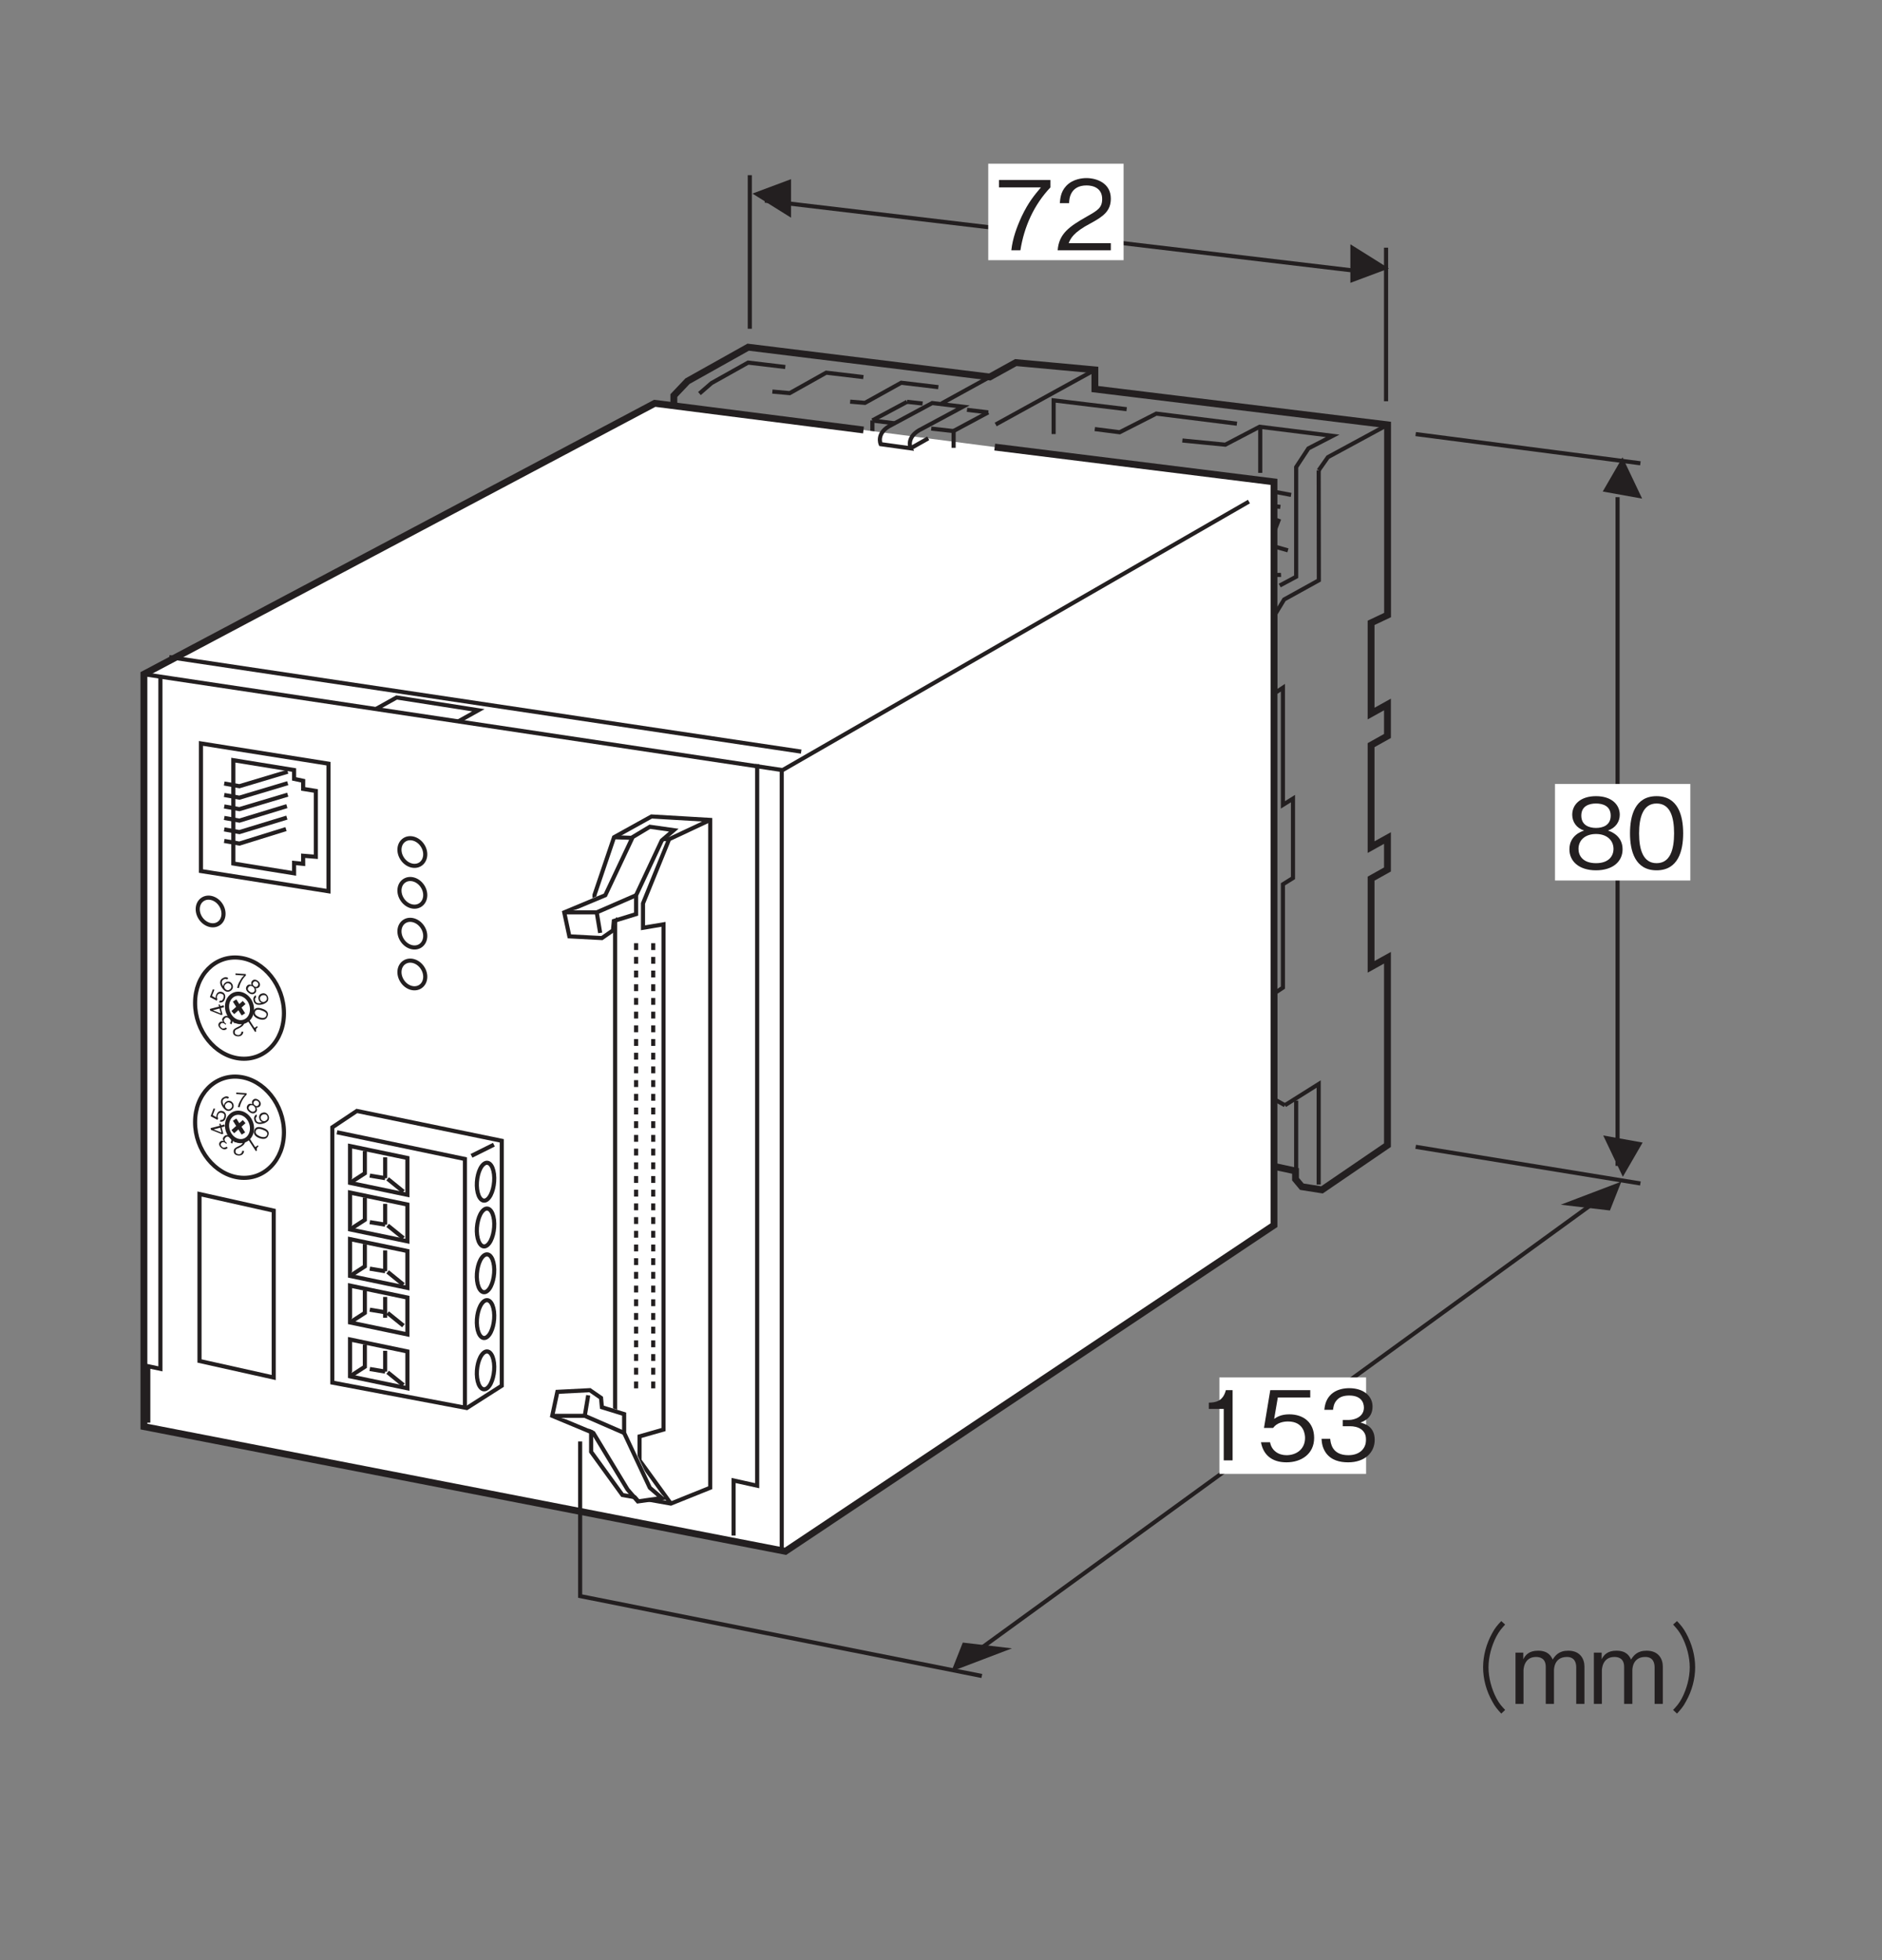 <?xml version="1.0" encoding="UTF-8"?>
<svg xmlns="http://www.w3.org/2000/svg" xmlns:xlink="http://www.w3.org/1999/xlink" width="136.06pt" height="141.67pt" viewBox="0 0 136.06 141.67" version="1.2">
<rect x="0" y="0" width="136.06" height="141.67" fill="#808080" stroke="none"/>
<defs>
<g>
<symbol overflow="visible" id="glyph0-0">
<path style="stroke:none;" d="M 0.703 0.828 L 6.266 0.828 L 6.266 -6.125 L 0.703 -6.125 Z M 3.484 -2.922 L 1.266 -5.766 L 5.688 -5.766 Z M 3.703 -2.641 L 5.906 -5.484 L 5.906 0.203 Z M 1.266 0.484 L 3.484 -2.359 L 5.688 0.484 Z M 1.047 -5.484 L 3.25 -2.641 L 1.047 0.203 Z M 1.047 -5.484 "/>
</symbol>
<symbol overflow="visible" id="glyph0-1">
<path style="stroke:none;" d="M 4.047 -4.547 L 4.047 -5.078 L 0.328 -5.078 L 0.328 -4.547 L 3.359 -4.547 C 2.891 -3.984 2.469 -3.5 1.969 -2.453 C 1.609 -1.672 1.312 -0.859 1.219 0 L 1.875 0 C 2.141 -1.703 2.859 -3.297 4.047 -4.547 Z M 4.047 -4.547 "/>
</symbol>
<symbol overflow="visible" id="glyph0-2">
<path style="stroke:none;" d="M 4.031 0 L 4.031 -0.516 L 0.984 -0.516 C 1.125 -0.844 1.297 -1.281 2.578 -1.953 C 3.5 -2.453 4.031 -2.844 4.031 -3.734 C 4.031 -4.875 2.984 -5.219 2.266 -5.219 C 2.016 -5.219 1.281 -5.172 0.797 -4.641 C 0.391 -4.203 0.375 -3.703 0.344 -3.406 L 1.016 -3.406 C 1.016 -3.688 1.078 -4.688 2.281 -4.688 C 2.75 -4.688 3.406 -4.5 3.406 -3.703 C 3.406 -3.062 3.062 -2.875 2.297 -2.438 C 1.031 -1.719 0.281 -1.203 0.188 0 Z M 4.031 0 "/>
</symbol>
<symbol overflow="visible" id="glyph0-3">
<path style="stroke:none;" d="M 4.109 -1.375 C 4.109 -2.344 3.297 -2.656 3.047 -2.734 C 3.609 -2.922 3.906 -3.375 3.906 -3.875 C 3.906 -4.594 3.328 -5.219 2.188 -5.219 C 1.078 -5.219 0.469 -4.625 0.469 -3.875 C 0.469 -3.359 0.781 -2.906 1.328 -2.734 C 1.078 -2.656 0.266 -2.344 0.266 -1.375 C 0.266 -0.516 0.953 0.141 2.188 0.141 C 3.406 0.141 4.109 -0.5 4.109 -1.375 Z M 3.25 -3.812 C 3.25 -3.094 2.656 -2.922 2.188 -2.922 C 1.703 -2.922 1.125 -3.109 1.125 -3.812 C 1.125 -4.516 1.703 -4.688 2.188 -4.688 C 2.672 -4.688 3.25 -4.516 3.25 -3.812 Z M 3.453 -1.406 C 3.453 -0.906 3.125 -0.375 2.188 -0.375 C 1.25 -0.375 0.922 -0.906 0.922 -1.406 C 0.922 -2.078 1.453 -2.484 2.188 -2.484 C 2.969 -2.484 3.453 -2.031 3.453 -1.406 Z M 3.453 -1.406 "/>
</symbol>
<symbol overflow="visible" id="glyph0-4">
<path style="stroke:none;" d="M 4.109 -2.531 C 4.109 -3.797 3.75 -5.219 2.188 -5.219 C 0.625 -5.219 0.266 -3.812 0.266 -2.531 C 0.266 -1.266 0.625 0.141 2.188 0.141 C 3.75 0.141 4.109 -1.266 4.109 -2.531 Z M 3.453 -2.531 C 3.453 -1.359 3.172 -0.375 2.188 -0.375 C 1.219 -0.375 0.922 -1.344 0.922 -2.531 C 0.922 -3.672 1.203 -4.688 2.188 -4.688 C 3.172 -4.688 3.453 -3.719 3.453 -2.531 Z M 3.453 -2.531 "/>
</symbol>
<symbol overflow="visible" id="glyph0-5">
<path style="stroke:none;" d=""/>
</symbol>
<symbol overflow="visible" id="glyph0-6">
<path style="stroke:none;" d="M 6.266 -5.984 C 5.984 -5.688 5.812 -5.484 5.609 -5.109 C 5.188 -4.344 4.953 -3.484 4.953 -2.641 C 4.953 -1.797 5.188 -0.938 5.609 -0.188 C 5.812 0.203 5.984 0.391 6.266 0.703 L 6.547 0.438 C 6.281 0.156 6.125 -0.016 5.922 -0.391 C 5.562 -1.078 5.344 -1.891 5.344 -2.641 C 5.344 -3.391 5.562 -4.203 5.922 -4.891 C 6.125 -5.266 6.281 -5.438 6.547 -5.734 Z M 6.266 -5.984 "/>
</symbol>
<symbol overflow="visible" id="glyph0-7">
<path style="stroke:none;" d="M 5.328 0 L 5.328 -2.703 C 5.328 -3.234 5.031 -3.844 4.156 -3.844 C 3.484 -3.844 3.219 -3.5 3.031 -3.203 C 2.922 -3.438 2.719 -3.844 1.969 -3.844 C 1.344 -3.844 1.062 -3.547 0.906 -3.219 L 0.906 -3.703 L 0.344 -3.703 L 0.344 0 L 0.922 0 L 0.922 -2.406 C 0.922 -2.469 0.938 -3.391 1.828 -3.391 C 2.109 -3.391 2.531 -3.297 2.531 -2.672 L 2.531 0 L 3.125 0 L 3.125 -2.406 C 3.125 -2.5 3.125 -3.391 4.062 -3.391 C 4.641 -3.391 4.734 -2.938 4.734 -2.641 L 4.734 0 Z M 5.328 0 "/>
</symbol>
<symbol overflow="visible" id="glyph0-8">
<path style="stroke:none;" d="M 0.688 0.703 C 0.969 0.391 1.141 0.203 1.344 -0.188 C 1.766 -0.938 2 -1.797 2 -2.641 C 2 -3.484 1.766 -4.344 1.344 -5.109 C 1.141 -5.484 0.969 -5.688 0.688 -5.984 L 0.406 -5.734 C 0.672 -5.438 0.828 -5.266 1.031 -4.891 C 1.391 -4.203 1.609 -3.391 1.609 -2.641 C 1.609 -1.891 1.391 -1.078 1.031 -0.391 C 0.828 -0.016 0.672 0.156 0.406 0.438 Z M 0.688 0.703 "/>
</symbol>
<symbol overflow="visible" id="glyph0-9">
<path style="stroke:none;" d="M 2.594 0 L 2.594 -5.078 L 2.109 -5.078 C 1.891 -4.234 1.328 -4.188 0.875 -4.172 L 0.875 -3.719 L 1.953 -3.719 L 1.953 0 Z M 2.594 0 "/>
</symbol>
<symbol overflow="visible" id="glyph0-10">
<path style="stroke:none;" d="M 4.109 -1.625 C 4.109 -2.734 3.344 -3.328 2.312 -3.328 C 1.703 -3.328 1.406 -3.125 1.219 -3 L 1.484 -4.547 L 3.828 -4.547 L 3.828 -5.078 L 0.938 -5.078 L 0.484 -2.344 L 1.141 -2.344 C 1.422 -2.734 1.906 -2.812 2.219 -2.812 C 3.375 -2.812 3.453 -1.859 3.453 -1.625 C 3.453 -0.812 2.828 -0.375 2.109 -0.375 C 1.531 -0.375 1.031 -0.703 0.922 -1.312 L 0.266 -1.312 C 0.422 -0.438 1.016 0.141 2.109 0.141 C 3.188 0.141 4.109 -0.469 4.109 -1.625 Z M 4.109 -1.625 "/>
</symbol>
<symbol overflow="visible" id="glyph0-11">
<path style="stroke:none;" d="M 4.109 -1.484 C 4.109 -2.469 3.359 -2.656 3.078 -2.734 C 3.281 -2.812 3.953 -3.031 3.953 -3.891 C 3.953 -4.672 3.281 -5.219 2.266 -5.219 C 1.484 -5.219 0.562 -4.875 0.469 -3.656 L 1.094 -3.656 C 1.125 -3.844 1.141 -4.094 1.359 -4.344 C 1.578 -4.609 1.922 -4.688 2.266 -4.688 C 3.109 -4.688 3.328 -4.203 3.328 -3.812 C 3.328 -3.141 2.641 -2.922 2.25 -2.922 L 1.797 -2.922 L 1.797 -2.469 L 2.328 -2.469 C 2.875 -2.469 3.484 -2.234 3.484 -1.5 C 3.484 -0.875 3.047 -0.375 2.203 -0.375 C 0.984 -0.375 0.922 -1.297 0.891 -1.562 L 0.266 -1.562 C 0.281 -1.297 0.312 -0.938 0.578 -0.547 C 0.969 0 1.594 0.141 2.188 0.141 C 3.406 0.141 4.109 -0.578 4.109 -1.484 Z M 4.109 -1.484 "/>
</symbol>
<symbol overflow="visible" id="glyph1-0">
<path style="stroke:none;" d="M -0.219 -0.062 L -1.156 0.547 L -0.391 1.719 L 0.547 1.109 Z M -0.266 0.875 L 0.438 1.125 L -0.328 1.609 Z M -0.344 0.859 L -0.391 1.578 L -1.031 0.594 Z M -0.25 0.062 L -0.328 0.781 L -1.016 0.547 Z M 0.438 1.047 L -0.266 0.812 L -0.203 0.062 Z M 0.438 1.047 "/>
</symbol>
<symbol overflow="visible" id="glyph1-1">
<path style="stroke:none;" d="M -0.438 0.281 L 0.125 1.141 L 0.203 1.094 C 0.156 0.922 0.234 0.844 0.312 0.797 L 0.266 0.719 L 0.078 0.844 L -0.328 0.219 Z M -0.438 0.281 "/>
</symbol>
<symbol overflow="visible" id="glyph2-0">
<path style="stroke:none;" d="M -0.125 -0.188 L -1.25 -0.266 L -1.344 1.141 L -0.219 1.219 Z M -0.75 0.547 L -0.328 1.156 L -1.234 1.094 Z M -0.781 0.484 L -1.266 1.031 L -1.188 -0.125 Z M -0.25 -0.109 L -0.734 0.438 L -1.156 -0.172 Z M -0.281 1.094 L -0.688 0.484 L -0.203 -0.062 Z M -0.281 1.094 "/>
</symbol>
<symbol overflow="visible" id="glyph2-1">
<path style="stroke:none;" d="M -0.812 -0.062 L -0.812 0.047 L -0.203 0.094 C -0.234 0.156 -0.281 0.25 -0.547 0.359 C -0.734 0.453 -0.859 0.516 -0.859 0.688 C -0.875 0.922 -0.688 1 -0.531 1.016 C -0.484 1.016 -0.344 1.031 -0.219 0.922 C -0.141 0.844 -0.125 0.75 -0.109 0.688 L -0.25 0.672 C -0.25 0.734 -0.281 0.938 -0.516 0.922 C -0.625 0.906 -0.75 0.859 -0.734 0.703 C -0.734 0.578 -0.672 0.531 -0.5 0.469 C -0.234 0.328 -0.078 0.25 -0.031 0 Z M -0.812 -0.062 "/>
</symbol>
<symbol overflow="visible" id="glyph3-0">
<path style="stroke:none;" d="M 0 -0.219 L -0.859 -0.938 L -1.766 0.141 L -0.906 0.859 Z M -0.906 0 L -0.938 0.734 L -1.641 0.141 Z M -0.922 -0.078 L -1.625 0.078 L -0.875 -0.797 Z M -0.125 -0.234 L -0.844 -0.078 L -0.828 -0.828 Z M -0.875 0.719 L -0.844 -0.016 L -0.125 -0.156 Z M -0.875 0.719 "/>
</symbol>
<symbol overflow="visible" id="glyph3-1">
<path style="stroke:none;" d="M -0.828 -0.297 C -0.969 -0.141 -0.859 -0.031 -0.828 0.016 C -0.875 0 -1 -0.047 -1.109 0.078 C -1.219 0.203 -1.172 0.375 -1.016 0.5 C -0.906 0.609 -0.703 0.688 -0.547 0.5 L -0.641 0.422 C -0.672 0.453 -0.703 0.484 -0.781 0.484 C -0.844 0.516 -0.906 0.484 -0.953 0.438 C -1.094 0.328 -1.062 0.203 -1 0.156 C -0.922 0.047 -0.781 0.109 -0.719 0.156 L -0.656 0.219 L -0.609 0.156 L -0.688 0.094 C -0.766 0.016 -0.828 -0.109 -0.719 -0.219 C -0.641 -0.328 -0.531 -0.344 -0.375 -0.219 C -0.203 -0.062 -0.312 0.078 -0.344 0.109 L -0.234 0.203 C -0.219 0.156 -0.172 0.094 -0.156 0 C -0.156 -0.125 -0.234 -0.234 -0.312 -0.312 C -0.516 -0.469 -0.719 -0.438 -0.828 -0.297 Z M -0.828 -0.297 "/>
</symbol>
<symbol overflow="visible" id="glyph4-0">
<path style="stroke:none;" d="M 0.141 -0.188 L -0.156 -1.266 L -1.516 -0.906 L -1.219 0.172 Z M -0.75 -0.531 L -1.203 0.062 L -1.438 -0.828 Z M -0.703 -0.578 L -1.375 -0.859 L -0.25 -1.156 Z M 0.031 -0.266 L -0.641 -0.562 L -0.203 -1.156 Z M -1.125 0.078 L -0.688 -0.5 L 0 -0.219 Z M -1.125 0.078 "/>
</symbol>
<symbol overflow="visible" id="glyph4-1">
<path style="stroke:none;" d="M -0.453 -0.734 L -0.547 -0.703 L -0.5 -0.578 L -1.172 -0.406 L -1.141 -0.281 L -0.344 0.031 L -0.25 0 L -0.375 -0.469 L -0.141 -0.531 L -0.172 -0.672 L -0.406 -0.609 Z M -0.469 -0.438 L -0.375 -0.078 L -0.953 -0.312 Z M -0.469 -0.438 "/>
</symbol>
<symbol overflow="visible" id="glyph5-0">
<path style="stroke:none;" d="M 0.203 -0.062 L 0.594 -1.125 L -0.719 -1.625 L -1.109 -0.562 Z M -0.312 -0.859 L -1 -0.641 L -0.688 -1.484 Z M -0.234 -0.891 L -0.609 -1.5 L 0.469 -1.094 Z M 0.188 -0.203 L -0.203 -0.828 L 0.5 -1.047 Z M -0.953 -0.578 L -0.266 -0.797 L 0.125 -0.172 Z M -0.953 -0.578 "/>
</symbol>
<symbol overflow="visible" id="glyph5-1">
<path style="stroke:none;" d="M -0.016 -0.891 C -0.219 -0.969 -0.391 -0.859 -0.453 -0.672 C -0.5 -0.562 -0.484 -0.484 -0.484 -0.453 L -0.75 -0.609 L -0.578 -1.062 L -0.688 -1.094 L -0.906 -0.531 L -0.406 -0.266 L -0.359 -0.391 C -0.422 -0.453 -0.391 -0.562 -0.375 -0.625 C -0.297 -0.844 -0.094 -0.781 -0.062 -0.766 C 0.109 -0.719 0.125 -0.578 0.062 -0.422 C 0.031 -0.328 -0.047 -0.234 -0.188 -0.266 L -0.234 -0.141 C -0.062 -0.109 0.109 -0.172 0.172 -0.375 C 0.25 -0.578 0.203 -0.812 -0.016 -0.891 Z M -0.016 -0.891 "/>
</symbol>
<symbol overflow="visible" id="glyph6-0">
<path style="stroke:none;" d="M 0.219 0.062 L 1.156 -0.547 L 0.391 -1.719 L -0.547 -1.109 Z M 0.266 -0.891 L -0.438 -1.125 L 0.328 -1.625 Z M 0.328 -0.844 L 0.391 -1.578 L 1.031 -0.609 Z M 0.25 -0.062 L 0.328 -0.797 L 1.016 -0.562 Z M -0.438 -1.031 L 0.25 -0.797 L 0.203 -0.062 Z M -0.438 -1.031 "/>
</symbol>
<symbol overflow="visible" id="glyph6-1">
<path style="stroke:none;" d="M 0.5 -0.734 C 0.375 -0.922 0.172 -0.922 0.031 -0.828 C -0.094 -0.75 -0.125 -0.641 -0.141 -0.547 C -0.188 -0.641 -0.344 -0.891 -0.125 -1.031 C 0.016 -1.125 0.109 -1.062 0.141 -1.047 L 0.234 -1.125 C 0.109 -1.266 -0.062 -1.203 -0.188 -1.125 C -0.391 -1 -0.422 -0.75 -0.219 -0.438 C -0.125 -0.297 0.109 -0.031 0.391 -0.219 C 0.594 -0.344 0.609 -0.578 0.5 -0.734 Z M 0.406 -0.672 C 0.5 -0.531 0.453 -0.391 0.328 -0.312 C 0.172 -0.203 0.047 -0.312 -0.016 -0.391 C -0.109 -0.531 -0.031 -0.672 0.078 -0.734 C 0.125 -0.781 0.219 -0.781 0.25 -0.766 C 0.344 -0.734 0.391 -0.703 0.406 -0.672 Z M 0.406 -0.672 "/>
</symbol>
<symbol overflow="visible" id="glyph7-0">
<path style="stroke:none;" d="M 0.125 0.188 L 1.25 0.25 L 1.344 -1.156 L 0.219 -1.219 Z M 0.734 -0.547 L 0.328 -1.156 L 1.234 -1.094 Z M 0.781 -0.484 L 1.266 -1.031 L 1.188 0.125 Z M 0.25 0.109 L 0.734 -0.438 L 1.156 0.172 Z M 0.281 -1.094 L 0.688 -0.484 L 0.203 0.062 Z M 0.281 -1.094 "/>
</symbol>
<symbol overflow="visible" id="glyph7-1">
<path style="stroke:none;" d="M 0.875 -0.875 L 0.875 -0.984 L 0.125 -1.031 L 0.125 -0.922 L 0.75 -0.875 C 0.625 -0.781 0.547 -0.672 0.438 -0.469 C 0.344 -0.328 0.281 -0.156 0.25 0.016 L 0.375 0.031 C 0.453 -0.312 0.625 -0.641 0.875 -0.875 Z M 0.875 -0.875 "/>
</symbol>
<symbol overflow="visible" id="glyph8-0">
<path style="stroke:none;" d="M 0 0.219 L 0.859 0.938 L 1.766 -0.141 L 0.906 -0.859 Z M 0.922 0 L 0.938 -0.75 L 1.641 -0.172 Z M 0.922 0.078 L 1.609 -0.094 L 0.875 0.797 Z M 0.125 0.234 L 0.859 0.078 L 0.828 0.812 Z M 0.859 -0.734 L 0.844 0.016 L 0.125 0.156 Z M 0.859 -0.734 "/>
</symbol>
<symbol overflow="visible" id="glyph8-1">
<path style="stroke:none;" d="M 0.828 0.312 C 0.938 0.172 0.859 0.016 0.828 -0.016 C 0.938 0.016 1.031 -0.031 1.094 -0.094 C 1.188 -0.203 1.188 -0.391 1.016 -0.531 C 0.844 -0.672 0.672 -0.656 0.578 -0.531 C 0.516 -0.469 0.5 -0.359 0.547 -0.25 C 0.516 -0.266 0.328 -0.328 0.219 -0.188 C 0.094 -0.047 0.125 0.156 0.328 0.312 C 0.516 0.469 0.703 0.453 0.828 0.312 Z M 0.984 -0.172 C 0.906 -0.062 0.781 -0.109 0.719 -0.172 C 0.641 -0.234 0.594 -0.328 0.672 -0.438 C 0.766 -0.547 0.875 -0.516 0.953 -0.453 C 1.031 -0.391 1.078 -0.281 0.984 -0.172 Z M 0.734 0.234 C 0.672 0.312 0.531 0.344 0.391 0.219 C 0.234 0.094 0.266 -0.016 0.328 -0.094 C 0.406 -0.203 0.547 -0.203 0.656 -0.109 C 0.781 0 0.812 0.141 0.734 0.234 Z M 0.734 0.234 "/>
</symbol>
<symbol overflow="visible" id="glyph9-0">
<path style="stroke:none;" d="M -0.141 0.188 L 0.156 1.266 L 1.516 0.906 L 1.219 -0.172 Z M 0.766 0.516 L 1.188 -0.062 L 1.422 0.828 Z M 0.703 0.578 L 1.391 0.859 L 0.266 1.156 Z M -0.031 0.266 L 0.656 0.547 L 0.203 1.156 Z M 1.125 -0.078 L 0.688 0.5 L 0 0.219 Z M 1.125 -0.078 "/>
</symbol>
<symbol overflow="visible" id="glyph9-1">
<path style="stroke:none;" d="M 0.734 0.656 C 0.812 0.641 0.953 0.578 1.062 0.469 C 1.109 0.422 1.172 0.312 1.125 0.141 C 1.062 -0.062 0.875 -0.188 0.688 -0.125 C 0.469 -0.078 0.391 0.125 0.438 0.297 C 0.484 0.484 0.609 0.547 0.672 0.547 C 0.547 0.578 0.25 0.656 0.188 0.375 C 0.141 0.219 0.25 0.172 0.266 0.141 L 0.234 0 C 0.062 0.094 0.031 0.266 0.078 0.406 C 0.141 0.688 0.422 0.75 0.734 0.656 Z M 0.844 0.484 C 0.703 0.516 0.578 0.438 0.547 0.297 C 0.5 0.109 0.641 0.031 0.719 0 C 0.875 -0.031 1 0.016 1.031 0.172 C 1.078 0.359 0.922 0.453 0.844 0.484 Z M 0.844 0.484 "/>
</symbol>
<symbol overflow="visible" id="glyph10-0">
<path style="stroke:none;" d="M -0.203 0.062 L -0.594 1.125 L 0.719 1.625 L 1.109 0.562 Z M 0.312 0.859 L 1 0.641 L 0.688 1.484 Z M 0.234 0.891 L 0.625 1.5 L -0.469 1.094 Z M -0.188 0.203 L 0.203 0.828 L -0.5 1.047 Z M 0.969 0.578 L 0.266 0.797 L -0.125 0.172 Z M 0.969 0.578 "/>
</symbol>
<symbol overflow="visible" id="glyph10-1">
<path style="stroke:none;" d="M 0.188 0.969 C 0.422 1.047 0.719 1.078 0.828 0.766 C 0.938 0.469 0.703 0.312 0.469 0.234 C 0.219 0.141 -0.078 0.094 -0.188 0.391 C -0.297 0.703 -0.062 0.875 0.188 0.969 Z M 0.234 0.844 C 0.016 0.75 -0.141 0.625 -0.078 0.438 C -0.016 0.266 0.188 0.266 0.422 0.359 C 0.641 0.438 0.812 0.547 0.734 0.734 C 0.672 0.922 0.453 0.922 0.234 0.844 Z M 0.234 0.844 "/>
</symbol>
<symbol overflow="visible" id="glyph11-0">
<path style="stroke:none;" d="M -0.219 -0.031 L -1.047 0.719 L -0.109 1.766 L 0.719 1.016 Z M -0.141 0.906 L 0.594 1.047 L -0.078 1.641 Z M -0.203 0.891 L -0.156 1.625 L -0.922 0.766 Z M -0.25 0.109 L -0.203 0.828 L -0.922 0.703 Z M 0.578 0.969 L -0.125 0.828 L -0.188 0.109 Z M 0.578 0.969 "/>
</symbol>
<symbol overflow="visible" id="glyph11-1">
<path style="stroke:none;" d=""/>
</symbol>
</g>
</defs>
<g id="surface1">
<path style="fill:none;stroke-width:3;stroke-linecap:butt;stroke-linejoin:miter;stroke:rgb(13.73%,12.16%,12.549%);stroke-opacity:1;stroke-miterlimit:4;" d="M 799.548 1154.411 L 727.098 1114.528 " transform="matrix(0.099,0,0,-0.099,-0,141.02)"/>
<path style="fill:none;stroke-width:3;stroke-linecap:butt;stroke-linejoin:miter;stroke:rgb(13.73%,12.16%,12.549%);stroke-opacity:1;stroke-miterlimit:4;" d="M 769.42 1107.527 L 769.42 1132.149 L 822.755 1125.698 " transform="matrix(0.099,0,0,-0.099,-0,141.02)"/>
<path style="fill:none;stroke-width:3;stroke-linecap:butt;stroke-linejoin:miter;stroke:rgb(13.73%,12.16%,12.549%);stroke-opacity:1;stroke-miterlimit:4;" d="M 637.066 1117.517 L 637.066 1105.206 " transform="matrix(0.099,0,0,-0.099,-0,141.02)"/>
<path style="fill:none;stroke-width:3;stroke-linecap:butt;stroke-linejoin:miter;stroke:rgb(13.73%,12.16%,12.549%);stroke-opacity:1;stroke-miterlimit:4;" d="M 637.066 1117.517 L 662.357 1131.087 " transform="matrix(0.099,0,0,-0.099,-0,141.02)"/>
<path style="fill:none;stroke-width:3;stroke-linecap:butt;stroke-linejoin:miter;stroke:rgb(13.73%,12.16%,12.549%);stroke-opacity:1;stroke-miterlimit:4;" d="M 637.145 1117.399 L 653.035 1115.433 " transform="matrix(0.099,0,0,-0.099,-0,141.02)"/>
<path style="fill:none;stroke-width:3;stroke-linecap:butt;stroke-linejoin:miter;stroke:rgb(13.73%,12.16%,12.549%);stroke-opacity:1;stroke-miterlimit:4;" d="M 696.38 1109.808 L 721.67 1123.378 " transform="matrix(0.099,0,0,-0.099,-0,141.02)"/>
<path style="fill:none;stroke-width:3;stroke-linecap:butt;stroke-linejoin:miter;stroke:rgb(13.73%,12.16%,12.549%);stroke-opacity:1;stroke-miterlimit:4;" d="M 706.173 1125.226 L 721.67 1123.378 " transform="matrix(0.099,0,0,-0.099,-0,141.02)"/>
<path style="fill:none;stroke-width:3;stroke-linecap:butt;stroke-linejoin:miter;stroke:rgb(13.73%,12.16%,12.549%);stroke-opacity:1;stroke-miterlimit:4;" d="M 799.47 1111.185 L 817.641 1108.864 L 844.387 1122.473 L 903.268 1115.118 " transform="matrix(0.099,0,0,-0.099,-0,141.02)"/>
<path style="fill:none;stroke-width:3;stroke-linecap:butt;stroke-linejoin:miter;stroke:rgb(13.73%,12.16%,12.549%);stroke-opacity:1;stroke-miterlimit:4;" d="M 564.026 1138.56 L 576.691 1137.419 L 603.359 1152.366 L 630.498 1149.14 " transform="matrix(0.099,0,0,-0.099,-0,141.02)"/>
<path style="fill:none;stroke-width:3;stroke-linecap:butt;stroke-linejoin:miter;stroke:rgb(13.73%,12.16%,12.549%);stroke-opacity:1;stroke-miterlimit:4;" d="M 1013.281 1114.292 L 969.74 1090.693 L 962.974 1081.056 " transform="matrix(0.099,0,0,-0.099,-0,141.02)"/>
<path style="fill:none;stroke-width:3;stroke-linecap:butt;stroke-linejoin:miter;stroke:rgb(13.73%,12.16%,12.549%);stroke-opacity:1;stroke-miterlimit:4;" d="M 946.534 620.907 L 946.534 563.56 " transform="matrix(0.099,0,0,-0.099,-0,141.02)"/>
<path style="fill:none;stroke-width:3;stroke-linecap:butt;stroke-linejoin:miter;stroke:rgb(13.73%,12.16%,12.549%);stroke-opacity:1;stroke-miterlimit:4;" d="M 938.313 617.524 L 931.351 621.457 L 931.351 699.729 L 936.858 703.387 L 936.858 778.826 L 944.213 783.428 L 944.213 841.404 L 936.858 836.802 L 936.858 922.35 L 931.351 918.692 L 931.351 976.196 L 937.762 986.776 L 963.092 1000.779 L 962.974 1081.056 " transform="matrix(0.099,0,0,-0.099,-0,141.02)"/>
<path style="fill:none;stroke-width:3;stroke-linecap:butt;stroke-linejoin:miter;stroke:rgb(13.73%,12.16%,12.549%);stroke-opacity:1;stroke-miterlimit:4;" d="M 938.313 617.524 L 962.974 633.021 L 962.974 559.627 " transform="matrix(0.099,0,0,-0.099,-0,141.02)"/>
<path style="fill:none;stroke-width:3;stroke-linecap:butt;stroke-linejoin:miter;stroke:rgb(13.73%,12.16%,12.549%);stroke-opacity:1;stroke-miterlimit:4;" d="M 920.299 1111.893 L 920.299 1079.207 " transform="matrix(0.099,0,0,-0.099,-0,141.02)"/>
<path style="fill:none;stroke-width:3;stroke-linecap:butt;stroke-linejoin:miter;stroke:rgb(13.73%,12.16%,12.549%);stroke-opacity:1;stroke-miterlimit:4;" d="M 935.009 1054.389 C 918.45 1056.67 912.668 1041.055 912 1030.475 C 911.095 1015.292 918.922 1003.768 935.481 1004.712 " transform="matrix(0.099,0,0,-0.099,-0,141.02)"/>
<path style="fill:none;stroke-width:3;stroke-linecap:butt;stroke-linejoin:miter;stroke:rgb(13.73%,12.16%,12.549%);stroke-opacity:1;stroke-miterlimit:4;" d="M 940.516 1022.648 L 927.654 1026.305 L 924.901 1013.444 " transform="matrix(0.099,0,0,-0.099,-0,141.02)"/>
<path style="fill:none;stroke-width:3;stroke-linecap:butt;stroke-linejoin:miter;stroke:rgb(13.73%,12.16%,12.549%);stroke-opacity:1;stroke-miterlimit:4;" d="M 930.407 1035.981 L 934.104 1045.657 " transform="matrix(0.099,0,0,-0.099,-0,141.02)"/>
<path style="fill:none;stroke-width:3;stroke-linecap:butt;stroke-linejoin:miter;stroke:rgb(13.73%,12.16%,12.549%);stroke-opacity:1;stroke-miterlimit:4;" d="M 547.546 1296.558 L 547.546 1184.422 " transform="matrix(0.099,0,0,-0.099,-0,141.02)"/>
<path style="fill:none;stroke-width:3;stroke-linecap:butt;stroke-linejoin:miter;stroke:rgb(13.73%,12.16%,12.549%);stroke-opacity:1;stroke-miterlimit:4;" d="M 1012.179 1243.617 L 1012.179 1131.48 " transform="matrix(0.099,0,0,-0.099,-0,141.02)"/>
<path style="fill:none;stroke-width:3;stroke-linecap:butt;stroke-linejoin:miter;stroke:rgb(13.73%,12.16%,12.549%);stroke-opacity:1;stroke-miterlimit:4;" d="M 558.559 1277.954 L 1001.56 1225.367 " transform="matrix(0.099,0,0,-0.099,-0,141.02)"/>
<path style=" stroke:none;fill-rule:nonzero;fill:rgb(13.73%,12.16%,12.549%);fill-opacity:1;" d="M 100.414 19.402 L 97.625 17.656 L 97.625 20.445 L 100.414 19.402 "/>
<path style=" stroke:none;fill-rule:nonzero;fill:rgb(13.73%,12.16%,12.549%);fill-opacity:1;" d="M 54.398 13.992 L 57.188 15.734 L 57.188 12.949 L 54.398 13.992 "/>
<path style=" stroke:none;fill-rule:nonzero;fill:rgb(13.73%,12.16%,12.549%);fill-opacity:1;" d="M 116.391 87.492 L 117.215 85.406 L 112.836 87.074 L 116.391 87.492 "/>
<path style=" stroke:none;fill-rule:nonzero;fill:rgb(13.73%,12.16%,12.549%);fill-opacity:1;" d="M 118.719 36.039 L 117.301 33.055 L 115.871 35.527 L 118.719 36.039 "/>
<path style="fill:none;stroke-width:3;stroke-linecap:butt;stroke-linejoin:miter;stroke:rgb(13.73%,12.16%,12.549%);stroke-opacity:1;stroke-miterlimit:4;" d="M 1181.23 573.236 L 1181.23 1061.469 " transform="matrix(0.099,0,0,-0.099,-0,141.02)"/>
<path style=" stroke:none;fill-rule:nonzero;fill:rgb(13.73%,12.16%,12.549%);fill-opacity:1;" d="M 115.906 82.07 L 117.324 85.055 L 118.754 82.582 L 115.906 82.07 "/>
<path style="fill:none;stroke-width:3;stroke-linecap:butt;stroke-linejoin:miter;stroke:rgb(13.73%,12.16%,12.549%);stroke-opacity:1;stroke-miterlimit:4;" d="M 1033.812 1107.527 L 1197.907 1086.209 " transform="matrix(0.099,0,0,-0.099,-0,141.02)"/>
<path style="fill:none;stroke-width:3;stroke-linecap:butt;stroke-linejoin:miter;stroke:rgb(13.73%,12.16%,12.549%);stroke-opacity:1;stroke-miterlimit:4;" d="M 1033.812 587.159 L 1197.907 560.413 " transform="matrix(0.099,0,0,-0.099,-0,141.02)"/>
<path style=" stroke:none;fill-rule:nonzero;fill:rgb(100%,100%,100%);fill-opacity:1;" d="M 71.445 18.805 L 81.23 18.805 L 81.23 11.832 L 71.445 11.832 Z M 71.445 18.805 "/>
<g style="fill:rgb(13.73%,12.16%,12.549%);fill-opacity:1;">
  <use xlink:href="#glyph0-1" x="71.896" y="18.09"/>
  <use xlink:href="#glyph0-2" x="76.276" y="18.09"/>
</g>
<path style=" stroke:none;fill-rule:nonzero;fill:rgb(100%,100%,100%);fill-opacity:1;" d="M 112.418 63.641 L 122.203 63.641 L 122.203 56.664 L 112.418 56.664 Z M 112.418 63.641 "/>
<g style="fill:rgb(13.73%,12.16%,12.549%);fill-opacity:1;">
  <use xlink:href="#glyph0-3" x="113.196" y="62.764"/>
  <use xlink:href="#glyph0-4" x="117.576" y="62.764"/>
</g>
<g style="fill:rgb(13.73%,12.16%,12.549%);fill-opacity:1;">
  <use xlink:href="#glyph0-5" x="99.953" y="123.153"/>
  <use xlink:href="#glyph0-6" x="102.268" y="123.153"/>
  <use xlink:href="#glyph0-7" x="109.22" y="123.153"/>
  <use xlink:href="#glyph0-7" x="114.886" y="123.153"/>
  <use xlink:href="#glyph0-8" x="120.552" y="123.153"/>
</g>
<path style="fill-rule:nonzero;fill:rgb(100%,100%,100%);fill-opacity:1;stroke-width:5;stroke-linecap:butt;stroke-linejoin:miter;stroke:rgb(13.73%,12.16%,12.549%);stroke-opacity:1;stroke-miterlimit:4;" d="M 630.577 1110.516 L 478.124 1129.986 L 105.096 932.222 L 105.096 382.906 L 573.545 291.852 L 930.329 529.97 L 930.329 1072.639 L 726.39 1098.048 " transform="matrix(0.099,0,0,-0.099,-0,141.02)"/>
<path style="fill:none;stroke-width:3;stroke-linecap:butt;stroke-linejoin:miter;stroke:rgb(13.73%,12.16%,12.549%);stroke-opacity:1;stroke-miterlimit:4;" d="M 510.77 1137.105 L 519.62 1144.775 L 546.327 1159.721 L 573.466 1156.496 " transform="matrix(0.099,0,0,-0.099,-0,141.02)"/>
<path style="fill:none;stroke-width:3;stroke-linecap:butt;stroke-linejoin:miter;stroke:rgb(13.73%,12.16%,12.549%);stroke-opacity:1;stroke-miterlimit:4;" d="M 863.424 1102.846 L 894.772 1099.778 L 919.827 1112.876 L 973.201 1106.229 L 955.462 1097.064 L 946.534 1083.455 L 946.534 1003.375 L 934.537 996.963 " transform="matrix(0.099,0,0,-0.099,-0,141.02)"/>
<path style="fill:none;stroke-width:3;stroke-linecap:butt;stroke-linejoin:miter;stroke:rgb(13.73%,12.16%,12.549%);stroke-opacity:1;stroke-miterlimit:4;" d="M 942.836 1063.121 L 930.525 1065.441 " transform="matrix(0.099,0,0,-0.099,-0,141.02)"/>
<path style="fill:none;stroke-width:3;stroke-linecap:butt;stroke-linejoin:miter;stroke:rgb(13.73%,12.16%,12.549%);stroke-opacity:1;stroke-miterlimit:4;" d="M 105.096 932.222 L 570.87 862.289 L 570.87 291.931 " transform="matrix(0.099,0,0,-0.099,-0,141.02)"/>
<path style="fill:none;stroke-width:3;stroke-linecap:butt;stroke-linejoin:miter;stroke:rgb(13.73%,12.16%,12.549%);stroke-opacity:1;stroke-miterlimit:4;" d="M 571.617 862.289 L 912.039 1058.243 " transform="matrix(0.099,0,0,-0.099,-0,141.02)"/>
<path style="fill:none;stroke-width:3;stroke-linecap:butt;stroke-linejoin:miter;stroke:rgb(13.73%,12.16%,12.549%);stroke-opacity:1;stroke-miterlimit:4;" d="M 664.992 1097.143 L 677.854 1104.42 " transform="matrix(0.099,0,0,-0.099,-0,141.02)"/>
<path style="fill:none;stroke-width:3;stroke-linecap:butt;stroke-linejoin:miter;stroke:rgb(13.73%,12.16%,12.549%);stroke-opacity:1;stroke-miterlimit:4;" d="M 643.124 1100.172 C 643.124 1100.172 639.23 1108.667 651.423 1114.41 L 680.765 1130.182 L 703.184 1127.508 L 673.252 1111.421 C 661.099 1105.678 664.992 1097.143 664.992 1097.143 Z M 643.124 1100.172 " transform="matrix(0.099,0,0,-0.099,-0,141.02)"/>
<path style="fill:none;stroke-width:3;stroke-linecap:butt;stroke-linejoin:miter;stroke:rgb(13.73%,12.16%,12.549%);stroke-opacity:1;stroke-miterlimit:4;" d="M 696.38 1109.808 L 696.38 1097.497 " transform="matrix(0.099,0,0,-0.099,-0,141.02)"/>
<path style="fill:none;stroke-width:3;stroke-linecap:butt;stroke-linejoin:miter;stroke:rgb(13.73%,12.16%,12.549%);stroke-opacity:1;stroke-miterlimit:4;" d="M 696.498 1109.69 L 680.057 1111.539 " transform="matrix(0.099,0,0,-0.099,-0,141.02)"/>
<path style="fill:none;stroke-width:3;stroke-linecap:butt;stroke-linejoin:miter;stroke:rgb(13.73%,12.16%,12.549%);stroke-opacity:1;stroke-miterlimit:4;" d="M 662.357 1131.087 L 673.724 1129.828 " transform="matrix(0.099,0,0,-0.099,-0,141.02)"/>
<path style="fill:none;stroke-width:3;stroke-linecap:butt;stroke-linejoin:miter;stroke:rgb(13.73%,12.16%,12.549%);stroke-opacity:1;stroke-miterlimit:4;" d="M 687.648 1129.907 L 722.103 1148.865 " transform="matrix(0.099,0,0,-0.099,-0,141.02)"/>
<path style="fill:none;stroke-width:3;stroke-linecap:butt;stroke-linejoin:miter;stroke:rgb(13.73%,12.16%,12.549%);stroke-opacity:1;stroke-miterlimit:4;" d="M 620.822 1131.205 L 631.639 1130.3 L 658.109 1145.011 L 685.249 1141.785 " transform="matrix(0.099,0,0,-0.099,-0,141.02)"/>
<path style="fill:none;stroke-width:5;stroke-linecap:butt;stroke-linejoin:miter;stroke:rgb(13.73%,12.16%,12.549%);stroke-opacity:1;stroke-miterlimit:4;" d="M 492.087 1127.036 L 492.087 1135.649 L 502.038 1146.151 L 546.366 1170.97 L 722.811 1149.219 L 741.809 1159.721 L 799.548 1154.411 L 799.548 1140.409 L 1013.281 1114.292 L 1013.281 975.409 L 1001.245 969.706 L 1001.245 903.47 L 1013.202 910.118 L 1013.202 887.108 L 1001.245 880.422 L 1001.245 805.965 L 1013.202 812.613 L 1013.202 789.643 L 1001.245 782.956 L 1001.245 718.569 L 1013.202 725.216 L 1013.202 588.379 L 965.374 555.733 L 950.663 558.054 L 946.062 563.56 L 946.062 569.539 L 930.525 572.882 " transform="matrix(0.099,0,0,-0.099,-0,141.02)"/>
<path style="fill:none;stroke-width:3;stroke-linecap:butt;stroke-linejoin:miter;stroke:rgb(13.73%,12.16%,12.549%);stroke-opacity:1;stroke-miterlimit:4;" d="M 535.707 303.337 L 535.707 343.574 L 552.934 339.759 L 552.934 866.616 " transform="matrix(0.099,0,0,-0.099,-0,141.02)"/>
<path style="fill:none;stroke-width:3;stroke-linecap:butt;stroke-linejoin:miter;stroke:rgb(13.73%,12.16%,12.549%);stroke-opacity:1;stroke-miterlimit:4;" d="M 117.132 929.626 L 117.132 425.071 L 108.282 426.959 L 108.282 385.778 " transform="matrix(0.099,0,0,-0.099,-0,141.02)"/>
<path style="fill:none;stroke-width:3;stroke-linecap:butt;stroke-linejoin:miter;stroke:rgb(13.73%,12.16%,12.549%);stroke-opacity:1;stroke-miterlimit:4;" d="M 123.622 944.691 L 585.069 875.702 " transform="matrix(0.099,0,0,-0.099,-0,141.02)"/>
<path style="fill:none;stroke-width:3;stroke-linecap:butt;stroke-linejoin:miter;stroke:rgb(13.73%,12.16%,12.549%);stroke-opacity:1;stroke-miterlimit:4;" d="M 334.679 897.767 L 349.311 905.909 L 289.644 915.231 L 275.012 907.089 " transform="matrix(0.099,0,0,-0.099,-0,141.02)"/>
<path style="fill:none;stroke-width:3;stroke-linecap:butt;stroke-linejoin:miter;stroke:rgb(13.73%,12.16%,12.549%);stroke-opacity:1;stroke-miterlimit:4;" d="M 239.888 773.752 L 239.888 866.891 L 146.749 881.68 L 146.749 788.502 Z M 239.888 773.752 " transform="matrix(0.099,0,0,-0.099,-0,141.02)"/>
<path style="fill:none;stroke-width:3;stroke-linecap:butt;stroke-linejoin:miter;stroke:rgb(13.73%,12.16%,12.549%);stroke-opacity:1;stroke-miterlimit:4;" d="M 221.363 848.484 L 221.402 854.384 L 214.755 855.8 L 214.755 862.25 L 170.388 869.448 L 170.388 794.008 L 214.755 786.85 L 214.755 794.441 L 221.402 793.772 L 221.363 799.672 L 230.645 798.925 L 230.645 846.989 Z M 221.363 848.484 " transform="matrix(0.099,0,0,-0.099,-0,141.02)"/>
<path style="fill:none;stroke-width:3;stroke-linecap:butt;stroke-linejoin:miter;stroke:rgb(13.73%,12.16%,12.549%);stroke-opacity:1;stroke-miterlimit:4;" d="M 163.741 852.417 L 174.832 850.45 L 210.114 861.031 " transform="matrix(0.099,0,0,-0.099,-0,141.02)"/>
<path style="fill:none;stroke-width:3;stroke-linecap:butt;stroke-linejoin:miter;stroke:rgb(13.73%,12.16%,12.549%);stroke-opacity:1;stroke-miterlimit:4;" d="M 163.741 844.039 L 174.832 842.073 L 210.114 852.653 " transform="matrix(0.099,0,0,-0.099,-0,141.02)"/>
<path style="fill:none;stroke-width:3;stroke-linecap:butt;stroke-linejoin:miter;stroke:rgb(13.73%,12.16%,12.549%);stroke-opacity:1;stroke-miterlimit:4;" d="M 163.741 835.661 L 174.832 833.695 L 210.114 844.275 " transform="matrix(0.099,0,0,-0.099,-0,141.02)"/>
<path style="fill:none;stroke-width:3;stroke-linecap:butt;stroke-linejoin:miter;stroke:rgb(13.73%,12.16%,12.549%);stroke-opacity:1;stroke-miterlimit:4;" d="M 163.741 827.284 L 174.832 825.317 L 209.484 835.897 " transform="matrix(0.099,0,0,-0.099,-0,141.02)"/>
<path style="fill:none;stroke-width:3;stroke-linecap:butt;stroke-linejoin:miter;stroke:rgb(13.73%,12.16%,12.549%);stroke-opacity:1;stroke-miterlimit:4;" d="M 163.741 818.906 L 174.832 816.939 L 209.484 827.52 " transform="matrix(0.099,0,0,-0.099,-0,141.02)"/>
<path style="fill:none;stroke-width:3;stroke-linecap:butt;stroke-linejoin:miter;stroke:rgb(13.73%,12.16%,12.549%);stroke-opacity:1;stroke-miterlimit:4;" d="M 163.741 810.489 L 174.832 808.561 L 208.855 819.142 " transform="matrix(0.099,0,0,-0.099,-0,141.02)"/>
<path style="fill:none;stroke-width:3;stroke-linecap:butt;stroke-linejoin:miter;stroke:rgb(13.73%,12.16%,12.549%);stroke-opacity:1;stroke-miterlimit:4;" d="M 306.989 704.173 C 311.04 706.848 311.748 713.023 308.484 717.9 C 305.259 722.778 299.319 724.547 295.268 721.834 C 291.178 719.159 290.509 713.023 293.773 708.107 C 296.999 703.229 302.899 701.459 306.989 704.173 Z M 306.989 704.173 " transform="matrix(0.099,0,0,-0.099,-0,141.02)"/>
<path style="fill:none;stroke-width:3;stroke-linecap:butt;stroke-linejoin:miter;stroke:rgb(13.73%,12.16%,12.549%);stroke-opacity:1;stroke-miterlimit:4;" d="M 306.989 733.948 C 311.04 736.662 311.748 742.798 308.484 747.675 C 305.259 752.552 299.319 754.322 295.268 751.647 C 291.178 748.934 290.509 742.798 293.773 737.92 C 296.999 733.043 302.899 731.273 306.989 733.948 Z M 306.989 733.948 " transform="matrix(0.099,0,0,-0.099,-0,141.02)"/>
<path style="fill:none;stroke-width:3;stroke-linecap:butt;stroke-linejoin:miter;stroke:rgb(13.73%,12.16%,12.549%);stroke-opacity:1;stroke-miterlimit:4;" d="M 306.989 763.762 C 311.04 766.436 311.748 772.612 308.484 777.489 C 305.259 782.366 299.319 784.136 295.268 781.422 C 291.178 778.747 290.509 772.572 293.773 767.695 C 296.999 762.818 302.899 761.048 306.989 763.762 Z M 306.989 763.762 " transform="matrix(0.099,0,0,-0.099,-0,141.02)"/>
<path style="fill:none;stroke-width:3;stroke-linecap:butt;stroke-linejoin:miter;stroke:rgb(13.73%,12.16%,12.549%);stroke-opacity:1;stroke-miterlimit:4;" d="M 306.989 793.536 C 311.04 796.25 311.748 802.386 308.484 807.263 C 305.259 812.141 299.319 813.911 295.268 811.236 C 291.178 808.522 290.509 802.386 293.773 797.509 C 296.999 792.632 302.899 790.862 306.989 793.536 Z M 306.989 793.536 " transform="matrix(0.099,0,0,-0.099,-0,141.02)"/>
<path style="fill:none;stroke-width:3;stroke-linecap:butt;stroke-linejoin:miter;stroke:rgb(13.73%,12.16%,12.549%);stroke-opacity:1;stroke-miterlimit:4;" d="M 159.689 750.153 C 163.741 752.867 164.409 759.003 161.184 763.88 C 157.959 768.757 152.02 770.527 147.968 767.813 C 143.878 765.138 143.209 759.003 146.434 754.125 C 149.699 749.248 155.599 747.439 159.689 750.153 Z M 159.689 750.153 " transform="matrix(0.099,0,0,-0.099,-0,141.02)"/>
<path style=" stroke:none;fill-rule:nonzero;fill:rgb(100%,100%,100%);fill-opacity:1;" d="M 45.141 107.953 L 42.871 104.82 L 42.871 103.082 L 44.609 102.586 L 44.609 65.957 L 43.117 66.203 L 43.117 64.438 L 44.535 60.258 L 47.25 58.754 L 51.508 59.004 L 51.508 107.426 L 48.652 108.574 L 45.141 107.953 "/>
<path style="fill:none;stroke-width:3;stroke-linecap:butt;stroke-linejoin:miter;stroke:rgb(13.73%,12.16%,12.549%);stroke-opacity:1;stroke-miterlimit:4;" d="M 454.525 332.954 L 431.673 364.499 L 431.673 382.002 L 449.176 386.997 L 449.176 755.817 L 434.151 753.339 L 434.151 771.117 L 448.428 813.203 L 475.764 828.346 L 518.637 825.828 L 518.637 338.264 L 489.885 326.701 Z M 454.525 332.954 " transform="matrix(0.099,0,0,-0.099,-0,141.02)"/>
<path style="fill:none;stroke-width:3;stroke-linecap:butt;stroke-linejoin:miter;stroke:rgb(13.73%,12.16%,12.549%);stroke-opacity:1;stroke-miterlimit:4;" d="M 489.885 326.701 L 467.033 358.245 L 467.033 375.748 L 484.535 380.743 L 484.535 749.602 L 469.55 747.085 L 469.55 764.863 L 488.626 811.747 L 518.637 825.828 " transform="matrix(0.099,0,0,-0.099,-0,141.02)"/>
<path style="fill:none;stroke-width:3;stroke-linecap:butt;stroke-linejoin:miter;stroke:rgb(13.73%,12.16%,12.549%);stroke-opacity:1;stroke-miterlimit:4;" d="M 448.428 813.203 L 488.626 811.747 " transform="matrix(0.099,0,0,-0.099,-0,141.02)"/>
<path style=" stroke:none;fill-rule:nonzero;fill:rgb(100%,100%,100%);fill-opacity:1;" d="M 47.129 59.5 L 45.887 60.246 L 43.898 64.465 L 40.922 65.707 L 41.293 67.445 L 43.652 67.57 L 44.457 67.012 L 44.52 66.328 L 46.133 65.832 L 46.133 64.465 L 47.996 60.492 L 48.867 59.746 L 47.129 59.5 "/>
<path style="fill:none;stroke-width:3;stroke-linecap:butt;stroke-linejoin:miter;stroke:rgb(13.73%,12.16%,12.549%);stroke-opacity:1;stroke-miterlimit:4;" d="M 474.545 820.833 L 462.037 813.321 L 442.017 770.842 L 412.046 758.334 L 415.783 740.831 L 439.539 739.572 L 447.642 745.197 L 448.271 752.08 L 464.515 757.075 L 464.515 770.842 L 483.277 810.843 L 492.048 818.355 Z M 474.545 820.833 " transform="matrix(0.099,0,0,-0.099,-0,141.02)"/>
<path style="fill-rule:nonzero;fill:rgb(100%,100%,100%);fill-opacity:1;stroke-width:3;stroke-linecap:butt;stroke-linejoin:miter;stroke:rgb(13.73%,12.16%,12.549%);stroke-opacity:1;stroke-miterlimit:4;" d="M 412.046 758.334 L 435.763 758.334 L 438.281 743.348 L 435.763 758.334 L 464.515 770.842 " transform="matrix(0.099,0,0,-0.099,-0,141.02)"/>
<path style=" stroke:none;fill-rule:nonzero;fill:rgb(100%,100%,100%);fill-opacity:1;" d="M 46.258 108.418 L 45.512 107.551 L 43.031 103.453 L 40.051 102.211 L 40.422 100.473 L 42.781 100.352 L 43.59 100.91 L 43.652 101.59 L 45.266 102.086 L 45.266 103.453 L 47.129 107.426 L 47.996 108.172 L 46.258 108.418 "/>
<path style="fill:none;stroke-width:3;stroke-linecap:butt;stroke-linejoin:miter;stroke:rgb(13.73%,12.16%,12.549%);stroke-opacity:1;stroke-miterlimit:4;" d="M 465.774 328.274 L 458.261 337.006 L 433.285 378.265 L 403.275 390.773 L 407.011 408.276 L 430.768 409.495 L 438.91 403.871 L 439.539 397.027 L 455.784 392.032 L 455.784 378.265 L 474.545 338.264 L 483.277 330.752 Z M 465.774 328.274 " transform="matrix(0.099,0,0,-0.099,-0,141.02)"/>
<path style="fill-rule:nonzero;fill:rgb(100%,100%,100%);fill-opacity:1;stroke-width:3;stroke-linecap:butt;stroke-linejoin:miter;stroke:rgb(13.73%,12.16%,12.549%);stroke-opacity:1;stroke-miterlimit:4;" d="M 403.275 390.773 L 427.032 390.773 L 429.549 405.759 L 427.032 390.773 L 455.784 378.265 " transform="matrix(0.099,0,0,-0.099,-0,141.02)"/>
<path style="fill:none;stroke-width:3;stroke-linecap:butt;stroke-linejoin:miter;stroke:rgb(13.73%,12.16%,12.549%);stroke-opacity:1;stroke-dasharray:5,5;stroke-miterlimit:4;" d="M 464.515 735.836 L 464.515 410.754 " transform="matrix(0.099,0,0,-0.099,-0,141.02)"/>
<path style="fill:none;stroke-width:3;stroke-linecap:butt;stroke-linejoin:miter;stroke:rgb(13.73%,12.16%,12.549%);stroke-opacity:1;stroke-dasharray:5,5;stroke-miterlimit:4;" d="M 477.023 735.836 L 477.023 410.754 " transform="matrix(0.099,0,0,-0.099,-0,141.02)"/>
<path style=" stroke:none;fill-rule:nonzero;fill:rgb(100%,100%,100%);fill-opacity:1;" d="M 36.391 82.27 L 25.879 80.105 L 24.102 81.293 L 24.102 99.801 L 33.855 101.645 L 36.391 100.027 L 36.391 82.27 "/>
<path style="fill:none;stroke-width:3;stroke-linecap:butt;stroke-linejoin:miter;stroke:rgb(13.73%,12.16%,12.549%);stroke-opacity:1;stroke-miterlimit:4;" d="M 366.42 591.565 L 260.577 613.355 L 242.681 601.398 L 242.681 415.041 L 340.894 396.476 L 366.42 412.76 Z M 366.42 591.565 " transform="matrix(0.099,0,0,-0.099,-0,141.02)"/>
<path style="fill-rule:nonzero;fill:rgb(100%,100%,100%);fill-opacity:1;stroke-width:3;stroke-linecap:butt;stroke-linejoin:miter;stroke:rgb(13.73%,12.16%,12.549%);stroke-opacity:1;stroke-miterlimit:4;" d="M 246.063 597.779 L 339.517 578.27 L 339.517 396.594 " transform="matrix(0.099,0,0,-0.099,-0,141.02)"/>
<path style="fill-rule:nonzero;fill:rgb(100%,100%,100%);fill-opacity:1;stroke-width:3;stroke-linecap:butt;stroke-linejoin:miter;stroke:rgb(13.73%,12.16%,12.549%);stroke-opacity:1;stroke-miterlimit:4;" d="M 344.316 580.591 L 360.678 588.733 " transform="matrix(0.099,0,0,-0.099,-0,141.02)"/>
<path style="fill:none;stroke-width:3;stroke-linecap:butt;stroke-linejoin:miter;stroke:rgb(13.73%,12.16%,12.549%);stroke-opacity:1;stroke-miterlimit:4;" d="M 353.008 574.376 C 356.43 577.444 359.891 574.219 360.757 567.218 C 361.582 560.177 359.537 552.036 356.115 549.007 C 352.733 545.978 349.271 549.204 348.406 556.205 C 347.541 563.206 349.586 571.348 353.008 574.376 Z M 353.008 574.376 " transform="matrix(0.099,0,0,-0.099,-0,141.02)"/>
<path style="fill:none;stroke-width:3;stroke-linecap:butt;stroke-linejoin:miter;stroke:rgb(13.73%,12.16%,12.549%);stroke-opacity:1;stroke-miterlimit:4;" d="M 353.008 540.944 C 356.43 544.012 359.891 540.787 360.757 533.785 C 361.582 526.745 359.537 518.603 356.115 515.575 C 352.733 512.546 349.271 515.771 348.406 522.772 C 347.541 529.774 349.586 537.915 353.008 540.944 Z M 353.008 540.944 " transform="matrix(0.099,0,0,-0.099,-0,141.02)"/>
<path style="fill:none;stroke-width:3;stroke-linecap:butt;stroke-linejoin:miter;stroke:rgb(13.73%,12.16%,12.549%);stroke-opacity:1;stroke-miterlimit:4;" d="M 353.008 507.511 C 356.43 510.54 359.891 507.354 360.757 500.314 C 361.582 493.312 359.537 485.171 356.115 482.142 C 352.733 479.113 349.271 482.339 348.406 489.34 C 347.541 496.341 349.586 504.483 353.008 507.511 Z M 353.008 507.511 " transform="matrix(0.099,0,0,-0.099,-0,141.02)"/>
<path style="fill:none;stroke-width:3;stroke-linecap:butt;stroke-linejoin:miter;stroke:rgb(13.73%,12.16%,12.549%);stroke-opacity:1;stroke-miterlimit:4;" d="M 353.008 474.079 C 356.43 477.108 359.891 473.922 360.757 466.881 C 361.582 459.88 359.537 451.738 356.115 448.71 C 352.733 445.681 349.271 448.906 348.406 455.907 C 347.541 462.909 349.586 471.05 353.008 474.079 Z M 353.008 474.079 " transform="matrix(0.099,0,0,-0.099,-0,141.02)"/>
<path style="fill:none;stroke-width:3;stroke-linecap:butt;stroke-linejoin:miter;stroke:rgb(13.73%,12.16%,12.549%);stroke-opacity:1;stroke-miterlimit:4;" d="M 353.008 436.634 C 356.43 439.663 359.891 436.477 360.757 429.437 C 361.582 422.436 359.537 414.294 356.115 411.265 C 352.733 408.237 349.271 411.462 348.406 418.463 C 347.541 425.464 349.586 433.606 353.008 436.634 Z M 353.008 436.634 " transform="matrix(0.099,0,0,-0.099,-0,141.02)"/>
<path style=" stroke:none;fill-rule:nonzero;fill:rgb(100%,100%,100%);fill-opacity:1;" d="M 29.547 86.188 L 29.547 83.516 L 25.387 82.648 L 25.387 85.32 L 29.547 86.188 "/>
<path style="fill:none;stroke-width:3;stroke-linecap:butt;stroke-linejoin:miter;stroke:rgb(13.73%,12.16%,12.549%);stroke-opacity:1;stroke-miterlimit:4;" d="M 297.51 552.114 L 297.51 579.018 L 255.621 587.749 L 255.621 560.846 Z M 297.51 552.114 " transform="matrix(0.099,0,0,-0.099,-0,141.02)"/>
<path style="fill-rule:nonzero;fill:rgb(100%,100%,100%);fill-opacity:1;stroke-width:3;stroke-linecap:butt;stroke-linejoin:miter;stroke:rgb(13.73%,12.16%,12.549%);stroke-opacity:1;stroke-miterlimit:4;" d="M 266.437 584.131 L 266.437 567.847 L 255.621 560.846 " transform="matrix(0.099,0,0,-0.099,-0,141.02)"/>
<path style="fill:none;stroke-width:3;stroke-linecap:butt;stroke-linejoin:miter;stroke:rgb(13.73%,12.16%,12.549%);stroke-opacity:1;stroke-miterlimit:4;" d="M 281.266 564.268 L 281.266 579.49 " transform="matrix(0.099,0,0,-0.099,-0,141.02)"/>
<path style="fill-rule:nonzero;fill:rgb(100%,100%,100%);fill-opacity:1;stroke-width:3;stroke-linecap:butt;stroke-linejoin:miter;stroke:rgb(13.73%,12.16%,12.549%);stroke-opacity:1;stroke-miterlimit:4;" d="M 281.266 564.268 L 270.056 566.156 " transform="matrix(0.099,0,0,-0.099,-0,141.02)"/>
<path style="fill-rule:nonzero;fill:rgb(100%,100%,100%);fill-opacity:1;stroke-width:3;stroke-linecap:butt;stroke-linejoin:miter;stroke:rgb(13.73%,12.16%,12.549%);stroke-opacity:1;stroke-miterlimit:4;" d="M 283.075 563.796 L 294.599 554.435 " transform="matrix(0.099,0,0,-0.099,-0,141.02)"/>
<path style=" stroke:none;fill-rule:nonzero;fill:rgb(100%,100%,100%);fill-opacity:1;" d="M 29.547 89.559 L 29.547 86.891 L 25.387 86.023 L 25.387 88.695 L 29.547 89.559 "/>
<path style="fill:none;stroke-width:3;stroke-linecap:butt;stroke-linejoin:miter;stroke:rgb(13.73%,12.16%,12.549%);stroke-opacity:1;stroke-miterlimit:4;" d="M 297.51 518.171 L 297.51 545.035 L 255.621 553.766 L 255.621 526.863 Z M 297.51 518.171 " transform="matrix(0.099,0,0,-0.099,-0,141.02)"/>
<path style="fill-rule:nonzero;fill:rgb(100%,100%,100%);fill-opacity:1;stroke-width:3;stroke-linecap:butt;stroke-linejoin:miter;stroke:rgb(13.73%,12.16%,12.549%);stroke-opacity:1;stroke-miterlimit:4;" d="M 266.437 550.148 L 266.437 533.864 L 255.621 526.863 " transform="matrix(0.099,0,0,-0.099,-0,141.02)"/>
<path style="fill:none;stroke-width:3;stroke-linecap:butt;stroke-linejoin:miter;stroke:rgb(13.73%,12.16%,12.549%);stroke-opacity:1;stroke-miterlimit:4;" d="M 281.266 530.324 L 281.266 545.546 " transform="matrix(0.099,0,0,-0.099,-0,141.02)"/>
<path style="fill-rule:nonzero;fill:rgb(100%,100%,100%);fill-opacity:1;stroke-width:3;stroke-linecap:butt;stroke-linejoin:miter;stroke:rgb(13.73%,12.16%,12.549%);stroke-opacity:1;stroke-miterlimit:4;" d="M 281.266 530.324 L 270.056 532.173 " transform="matrix(0.099,0,0,-0.099,-0,141.02)"/>
<path style="fill-rule:nonzero;fill:rgb(100%,100%,100%);fill-opacity:1;stroke-width:3;stroke-linecap:butt;stroke-linejoin:miter;stroke:rgb(13.73%,12.16%,12.549%);stroke-opacity:1;stroke-miterlimit:4;" d="M 283.075 529.813 L 294.599 520.491 " transform="matrix(0.099,0,0,-0.099,-0,141.02)"/>
<path style=" stroke:none;fill-rule:nonzero;fill:rgb(100%,100%,100%);fill-opacity:1;" d="M 29.547 92.934 L 29.547 90.262 L 25.387 89.398 L 25.387 92.066 L 29.547 92.934 "/>
<path style="fill:none;stroke-width:3;stroke-linecap:butt;stroke-linejoin:miter;stroke:rgb(13.73%,12.16%,12.549%);stroke-opacity:1;stroke-miterlimit:4;" d="M 297.51 484.187 L 297.51 511.091 L 255.621 519.783 L 255.621 492.919 Z M 297.51 484.187 " transform="matrix(0.099,0,0,-0.099,-0,141.02)"/>
<path style="fill-rule:nonzero;fill:rgb(100%,100%,100%);fill-opacity:1;stroke-width:3;stroke-linecap:butt;stroke-linejoin:miter;stroke:rgb(13.73%,12.16%,12.549%);stroke-opacity:1;stroke-miterlimit:4;" d="M 266.437 516.165 L 266.437 499.881 L 255.621 492.919 " transform="matrix(0.099,0,0,-0.099,-0,141.02)"/>
<path style="fill:none;stroke-width:3;stroke-linecap:butt;stroke-linejoin:miter;stroke:rgb(13.73%,12.16%,12.549%);stroke-opacity:1;stroke-miterlimit:4;" d="M 281.266 496.341 L 281.266 511.563 " transform="matrix(0.099,0,0,-0.099,-0,141.02)"/>
<path style="fill-rule:nonzero;fill:rgb(100%,100%,100%);fill-opacity:1;stroke-width:3;stroke-linecap:butt;stroke-linejoin:miter;stroke:rgb(13.73%,12.16%,12.549%);stroke-opacity:1;stroke-miterlimit:4;" d="M 281.266 496.341 L 270.056 498.229 " transform="matrix(0.099,0,0,-0.099,-0,141.02)"/>
<path style="fill-rule:nonzero;fill:rgb(100%,100%,100%);fill-opacity:1;stroke-width:3;stroke-linecap:butt;stroke-linejoin:miter;stroke:rgb(13.73%,12.16%,12.549%);stroke-opacity:1;stroke-miterlimit:4;" d="M 283.075 495.869 L 294.599 486.508 " transform="matrix(0.099,0,0,-0.099,-0,141.02)"/>
<path style=" stroke:none;fill-rule:nonzero;fill:rgb(100%,100%,100%);fill-opacity:1;" d="M 29.547 96.309 L 29.547 93.637 L 25.387 92.77 L 25.387 95.441 L 29.547 96.309 "/>
<path style="fill:none;stroke-width:3;stroke-linecap:butt;stroke-linejoin:miter;stroke:rgb(13.73%,12.16%,12.549%);stroke-opacity:1;stroke-miterlimit:4;" d="M 297.51 450.204 L 297.51 477.108 L 255.621 485.839 L 255.621 458.936 Z M 297.51 450.204 " transform="matrix(0.099,0,0,-0.099,-0,141.02)"/>
<path style="fill-rule:nonzero;fill:rgb(100%,100%,100%);fill-opacity:1;stroke-width:3;stroke-linecap:butt;stroke-linejoin:miter;stroke:rgb(13.73%,12.16%,12.549%);stroke-opacity:1;stroke-miterlimit:4;" d="M 266.437 482.221 L 266.437 465.937 L 255.621 458.936 " transform="matrix(0.099,0,0,-0.099,-0,141.02)"/>
<path style="fill:none;stroke-width:3;stroke-linecap:butt;stroke-linejoin:miter;stroke:rgb(13.73%,12.16%,12.549%);stroke-opacity:1;stroke-miterlimit:4;" d="M 281.266 462.358 L 281.266 477.579 " transform="matrix(0.099,0,0,-0.099,-0,141.02)"/>
<path style="fill-rule:nonzero;fill:rgb(100%,100%,100%);fill-opacity:1;stroke-width:3;stroke-linecap:butt;stroke-linejoin:miter;stroke:rgb(13.73%,12.16%,12.549%);stroke-opacity:1;stroke-miterlimit:4;" d="M 281.266 466.37 L 270.056 468.258 " transform="matrix(0.099,0,0,-0.099,-0,141.02)"/>
<path style="fill-rule:nonzero;fill:rgb(100%,100%,100%);fill-opacity:1;stroke-width:3;stroke-linecap:butt;stroke-linejoin:miter;stroke:rgb(13.73%,12.16%,12.549%);stroke-opacity:1;stroke-miterlimit:4;" d="M 283.075 465.898 L 294.599 456.576 " transform="matrix(0.099,0,0,-0.099,-0,141.02)"/>
<path style=" stroke:none;fill-rule:nonzero;fill:rgb(100%,100%,100%);fill-opacity:1;" d="M 29.547 100.215 L 29.547 97.543 L 25.387 96.676 L 25.387 99.348 L 29.547 100.215 "/>
<path style="fill:none;stroke-width:3;stroke-linecap:butt;stroke-linejoin:miter;stroke:rgb(13.73%,12.16%,12.549%);stroke-opacity:1;stroke-miterlimit:4;" d="M 297.51 410.872 L 297.51 437.775 L 255.621 446.507 L 255.621 419.604 Z M 297.51 410.872 " transform="matrix(0.099,0,0,-0.099,-0,141.02)"/>
<path style="fill-rule:nonzero;fill:rgb(100%,100%,100%);fill-opacity:1;stroke-width:3;stroke-linecap:butt;stroke-linejoin:miter;stroke:rgb(13.73%,12.16%,12.549%);stroke-opacity:1;stroke-miterlimit:4;" d="M 266.437 442.888 L 266.437 426.605 L 255.621 419.604 " transform="matrix(0.099,0,0,-0.099,-0,141.02)"/>
<path style="fill:none;stroke-width:3;stroke-linecap:butt;stroke-linejoin:miter;stroke:rgb(13.73%,12.16%,12.549%);stroke-opacity:1;stroke-miterlimit:4;" d="M 281.266 423.065 L 281.266 438.247 " transform="matrix(0.099,0,0,-0.099,-0,141.02)"/>
<path style="fill-rule:nonzero;fill:rgb(100%,100%,100%);fill-opacity:1;stroke-width:3;stroke-linecap:butt;stroke-linejoin:miter;stroke:rgb(13.73%,12.16%,12.549%);stroke-opacity:1;stroke-miterlimit:4;" d="M 281.266 423.065 L 270.056 424.953 " transform="matrix(0.099,0,0,-0.099,-0,141.02)"/>
<path style="fill-rule:nonzero;fill:rgb(100%,100%,100%);fill-opacity:1;stroke-width:3;stroke-linecap:butt;stroke-linejoin:miter;stroke:rgb(13.73%,12.16%,12.549%);stroke-opacity:1;stroke-miterlimit:4;" d="M 283.075 422.554 L 294.599 413.232 " transform="matrix(0.099,0,0,-0.099,-0,141.02)"/>
<path style="fill:none;stroke-width:3;stroke-linecap:butt;stroke-linejoin:miter;stroke:rgb(13.73%,12.16%,12.549%);stroke-opacity:1;stroke-miterlimit:4;" d="M 174.911 725.216 C 157.015 727.261 142.462 712.472 142.462 692.177 C 142.423 671.842 156.975 653.71 174.872 651.665 C 192.807 649.619 207.36 664.408 207.36 684.704 C 207.36 704.999 192.847 723.131 174.911 725.216 Z M 174.911 725.216 " transform="matrix(0.099,0,0,-0.099,-0,141.02)"/>
<g style="fill:rgb(13.73%,12.16%,12.549%);fill-opacity:1;">
  <use xlink:href="#glyph1-1" x="18.321" y="73.452"/>
</g>
<g style="fill:rgb(13.73%,12.16%,12.549%);fill-opacity:1;">
  <use xlink:href="#glyph2-1" x="17.706" y="73.89"/>
</g>
<g style="fill:rgb(13.73%,12.16%,12.549%);fill-opacity:1;">
  <use xlink:href="#glyph3-1" x="16.957" y="73.844"/>
</g>
<g style="fill:rgb(13.73%,12.16%,12.549%);fill-opacity:1;">
  <use xlink:href="#glyph4-1" x="16.339" y="73.332"/>
</g>
<g style="fill:rgb(13.73%,12.16%,12.549%);fill-opacity:1;">
  <use xlink:href="#glyph5-1" x="16.078" y="72.595"/>
</g>
<g style="fill:rgb(13.73%,12.16%,12.549%);fill-opacity:1;">
  <use xlink:href="#glyph6-1" x="16.273" y="71.838"/>
</g>
<g style="fill:rgb(13.73%,12.16%,12.549%);fill-opacity:1;">
  <use xlink:href="#glyph7-1" x="16.898" y="71.386"/>
</g>
<g style="fill:rgb(13.73%,12.16%,12.549%);fill-opacity:1;">
  <use xlink:href="#glyph8-1" x="17.64" y="71.439"/>
</g>
<g style="fill:rgb(13.73%,12.16%,12.549%);fill-opacity:1;">
  <use xlink:href="#glyph9-1" x="18.255" y="71.933"/>
</g>
<g style="fill:rgb(13.73%,12.16%,12.549%);fill-opacity:1;">
  <use xlink:href="#glyph10-1" x="18.516" y="72.682"/>
</g>
<g style="fill:rgb(13.73%,12.16%,12.549%);fill-opacity:1;">
  <use xlink:href="#glyph11-1" x="18.247" y="73.421"/>
</g>
<g style="fill:rgb(13.73%,12.16%,12.549%);fill-opacity:1;">
  <use xlink:href="#glyph1-1" x="18.376" y="82.065"/>
</g>
<g style="fill:rgb(13.73%,12.16%,12.549%);fill-opacity:1;">
  <use xlink:href="#glyph2-1" x="17.76" y="82.504"/>
</g>
<g style="fill:rgb(13.73%,12.16%,12.549%);fill-opacity:1;">
  <use xlink:href="#glyph3-1" x="17.011" y="82.457"/>
</g>
<g style="fill:rgb(13.73%,12.16%,12.549%);fill-opacity:1;">
  <use xlink:href="#glyph4-1" x="16.394" y="81.946"/>
</g>
<g style="fill:rgb(13.73%,12.16%,12.549%);fill-opacity:1;">
  <use xlink:href="#glyph5-1" x="16.132" y="81.208"/>
</g>
<g style="fill:rgb(13.73%,12.16%,12.549%);fill-opacity:1;">
  <use xlink:href="#glyph6-1" x="16.328" y="80.452"/>
</g>
<g style="fill:rgb(13.73%,12.16%,12.549%);fill-opacity:1;">
  <use xlink:href="#glyph7-1" x="16.953" y="79.999"/>
</g>
<g style="fill:rgb(13.73%,12.16%,12.549%);fill-opacity:1;">
  <use xlink:href="#glyph8-1" x="17.695" y="80.052"/>
</g>
<g style="fill:rgb(13.73%,12.16%,12.549%);fill-opacity:1;">
  <use xlink:href="#glyph9-1" x="18.309" y="80.546"/>
</g>
<g style="fill:rgb(13.73%,12.16%,12.549%);fill-opacity:1;">
  <use xlink:href="#glyph10-1" x="18.571" y="81.296"/>
</g>
<g style="fill:rgb(13.73%,12.16%,12.549%);fill-opacity:1;">
  <use xlink:href="#glyph11-1" x="18.302" y="82.035"/>
</g>
<path style="fill:none;stroke-width:3;stroke-linecap:butt;stroke-linejoin:miter;stroke:rgb(13.73%,12.16%,12.549%);stroke-opacity:1;stroke-miterlimit:4;" d="M 178.294 692.531 L 169.995 685.176 " transform="matrix(0.099,0,0,-0.099,-0,141.02)"/>
<path style="fill:none;stroke-width:3;stroke-linecap:butt;stroke-linejoin:miter;stroke:rgb(13.73%,12.16%,12.549%);stroke-opacity:1;stroke-miterlimit:4;" d="M 171.332 693.986 L 177.743 683.878 " transform="matrix(0.099,0,0,-0.099,-0,141.02)"/>
<path style="fill:none;stroke-width:3;stroke-linecap:butt;stroke-linejoin:miter;stroke:rgb(13.73%,12.16%,12.549%);stroke-opacity:1;stroke-miterlimit:4;" d="M 174.911 638.252 C 157.015 640.298 142.462 625.509 142.462 605.174 C 142.423 584.878 156.975 566.746 174.872 564.701 C 192.807 562.616 207.36 577.405 207.36 597.74 C 207.36 618.035 192.847 636.168 174.911 638.252 Z M 174.911 638.252 " transform="matrix(0.099,0,0,-0.099,-0,141.02)"/>
<path style="fill:none;stroke-width:3;stroke-linecap:butt;stroke-linejoin:miter;stroke:rgb(13.73%,12.16%,12.549%);stroke-opacity:1;stroke-miterlimit:4;" d="M 178.294 605.567 L 169.995 598.212 " transform="matrix(0.099,0,0,-0.099,-0,141.02)"/>
<path style="fill:none;stroke-width:3;stroke-linecap:butt;stroke-linejoin:miter;stroke:rgb(13.73%,12.16%,12.549%);stroke-opacity:1;stroke-miterlimit:4;" d="M 171.332 607.022 L 177.743 596.875 " transform="matrix(0.099,0,0,-0.099,-0,141.02)"/>
<path style="fill:none;stroke-width:3;stroke-linecap:butt;stroke-linejoin:miter;stroke:rgb(13.73%,12.16%,12.549%);stroke-opacity:1;stroke-miterlimit:4;" d="M 174.911 698.903 C 169.877 699.493 165.786 695.324 165.786 689.62 C 165.786 683.917 169.877 678.804 174.911 678.214 C 179.946 677.663 184.036 681.793 184.036 687.536 C 184.036 693.239 179.946 698.313 174.911 698.903 Z M 174.911 698.903 " transform="matrix(0.099,0,0,-0.099,-0,141.02)"/>
<path style="fill:none;stroke-width:3;stroke-linecap:butt;stroke-linejoin:miter;stroke:rgb(13.73%,12.16%,12.549%);stroke-opacity:1;stroke-miterlimit:4;" d="M 174.911 612.018 C 169.877 612.608 165.786 608.438 165.786 602.735 C 165.786 597.032 169.877 591.919 174.911 591.368 C 179.946 590.778 184.036 594.947 184.036 600.65 C 184.036 606.354 179.946 611.467 174.911 612.018 Z M 174.911 612.018 " transform="matrix(0.099,0,0,-0.099,-0,141.02)"/>
<path style="fill:none;stroke-width:3;stroke-linecap:butt;stroke-linejoin:miter;stroke:rgb(13.73%,12.16%,12.549%);stroke-opacity:1;stroke-miterlimit:4;" d="M 199.887 418.738 L 199.887 540.59 L 145.687 552.704 L 145.687 430.813 Z M 199.887 418.738 " transform="matrix(0.099,0,0,-0.099,-0,141.02)"/>
<path style="fill:none;stroke-width:3;stroke-linecap:butt;stroke-linejoin:miter;stroke:rgb(13.73%,12.16%,12.549%);stroke-opacity:1;stroke-miterlimit:4;" d="M 709.595 216.137 L 1170.61 551.131 " transform="matrix(0.099,0,0,-0.099,-0,141.02)"/>
<path style=" stroke:none;fill-rule:nonzero;fill:rgb(13.73%,12.16%,12.549%);fill-opacity:1;" d="M 69.605 118.723 L 68.781 120.809 L 73.16 119.141 L 69.605 118.723 "/>
<path style="fill:none;stroke-width:3;stroke-linecap:butt;stroke-linejoin:miter;stroke:rgb(13.73%,12.16%,12.549%);stroke-opacity:1;stroke-miterlimit:4;" d="M 716.99 200.837 L 423.649 259.167 L 423.649 372.051 " transform="matrix(0.099,0,0,-0.099,-0,141.02)"/>
<path style=" stroke:none;fill-rule:nonzero;fill:rgb(100%,100%,100%);fill-opacity:1;" d="M 88.156 106.531 L 98.762 106.531 L 98.762 99.559 L 88.156 99.559 Z M 88.156 106.531 "/>
<g style="fill:rgb(13.73%,12.16%,12.549%);fill-opacity:1;">
  <use xlink:href="#glyph0-9" x="86.517" y="105.554"/>
  <use xlink:href="#glyph0-10" x="90.897" y="105.554"/>
  <use xlink:href="#glyph0-11" x="95.276" y="105.554"/>
</g>
</g>
</svg>
